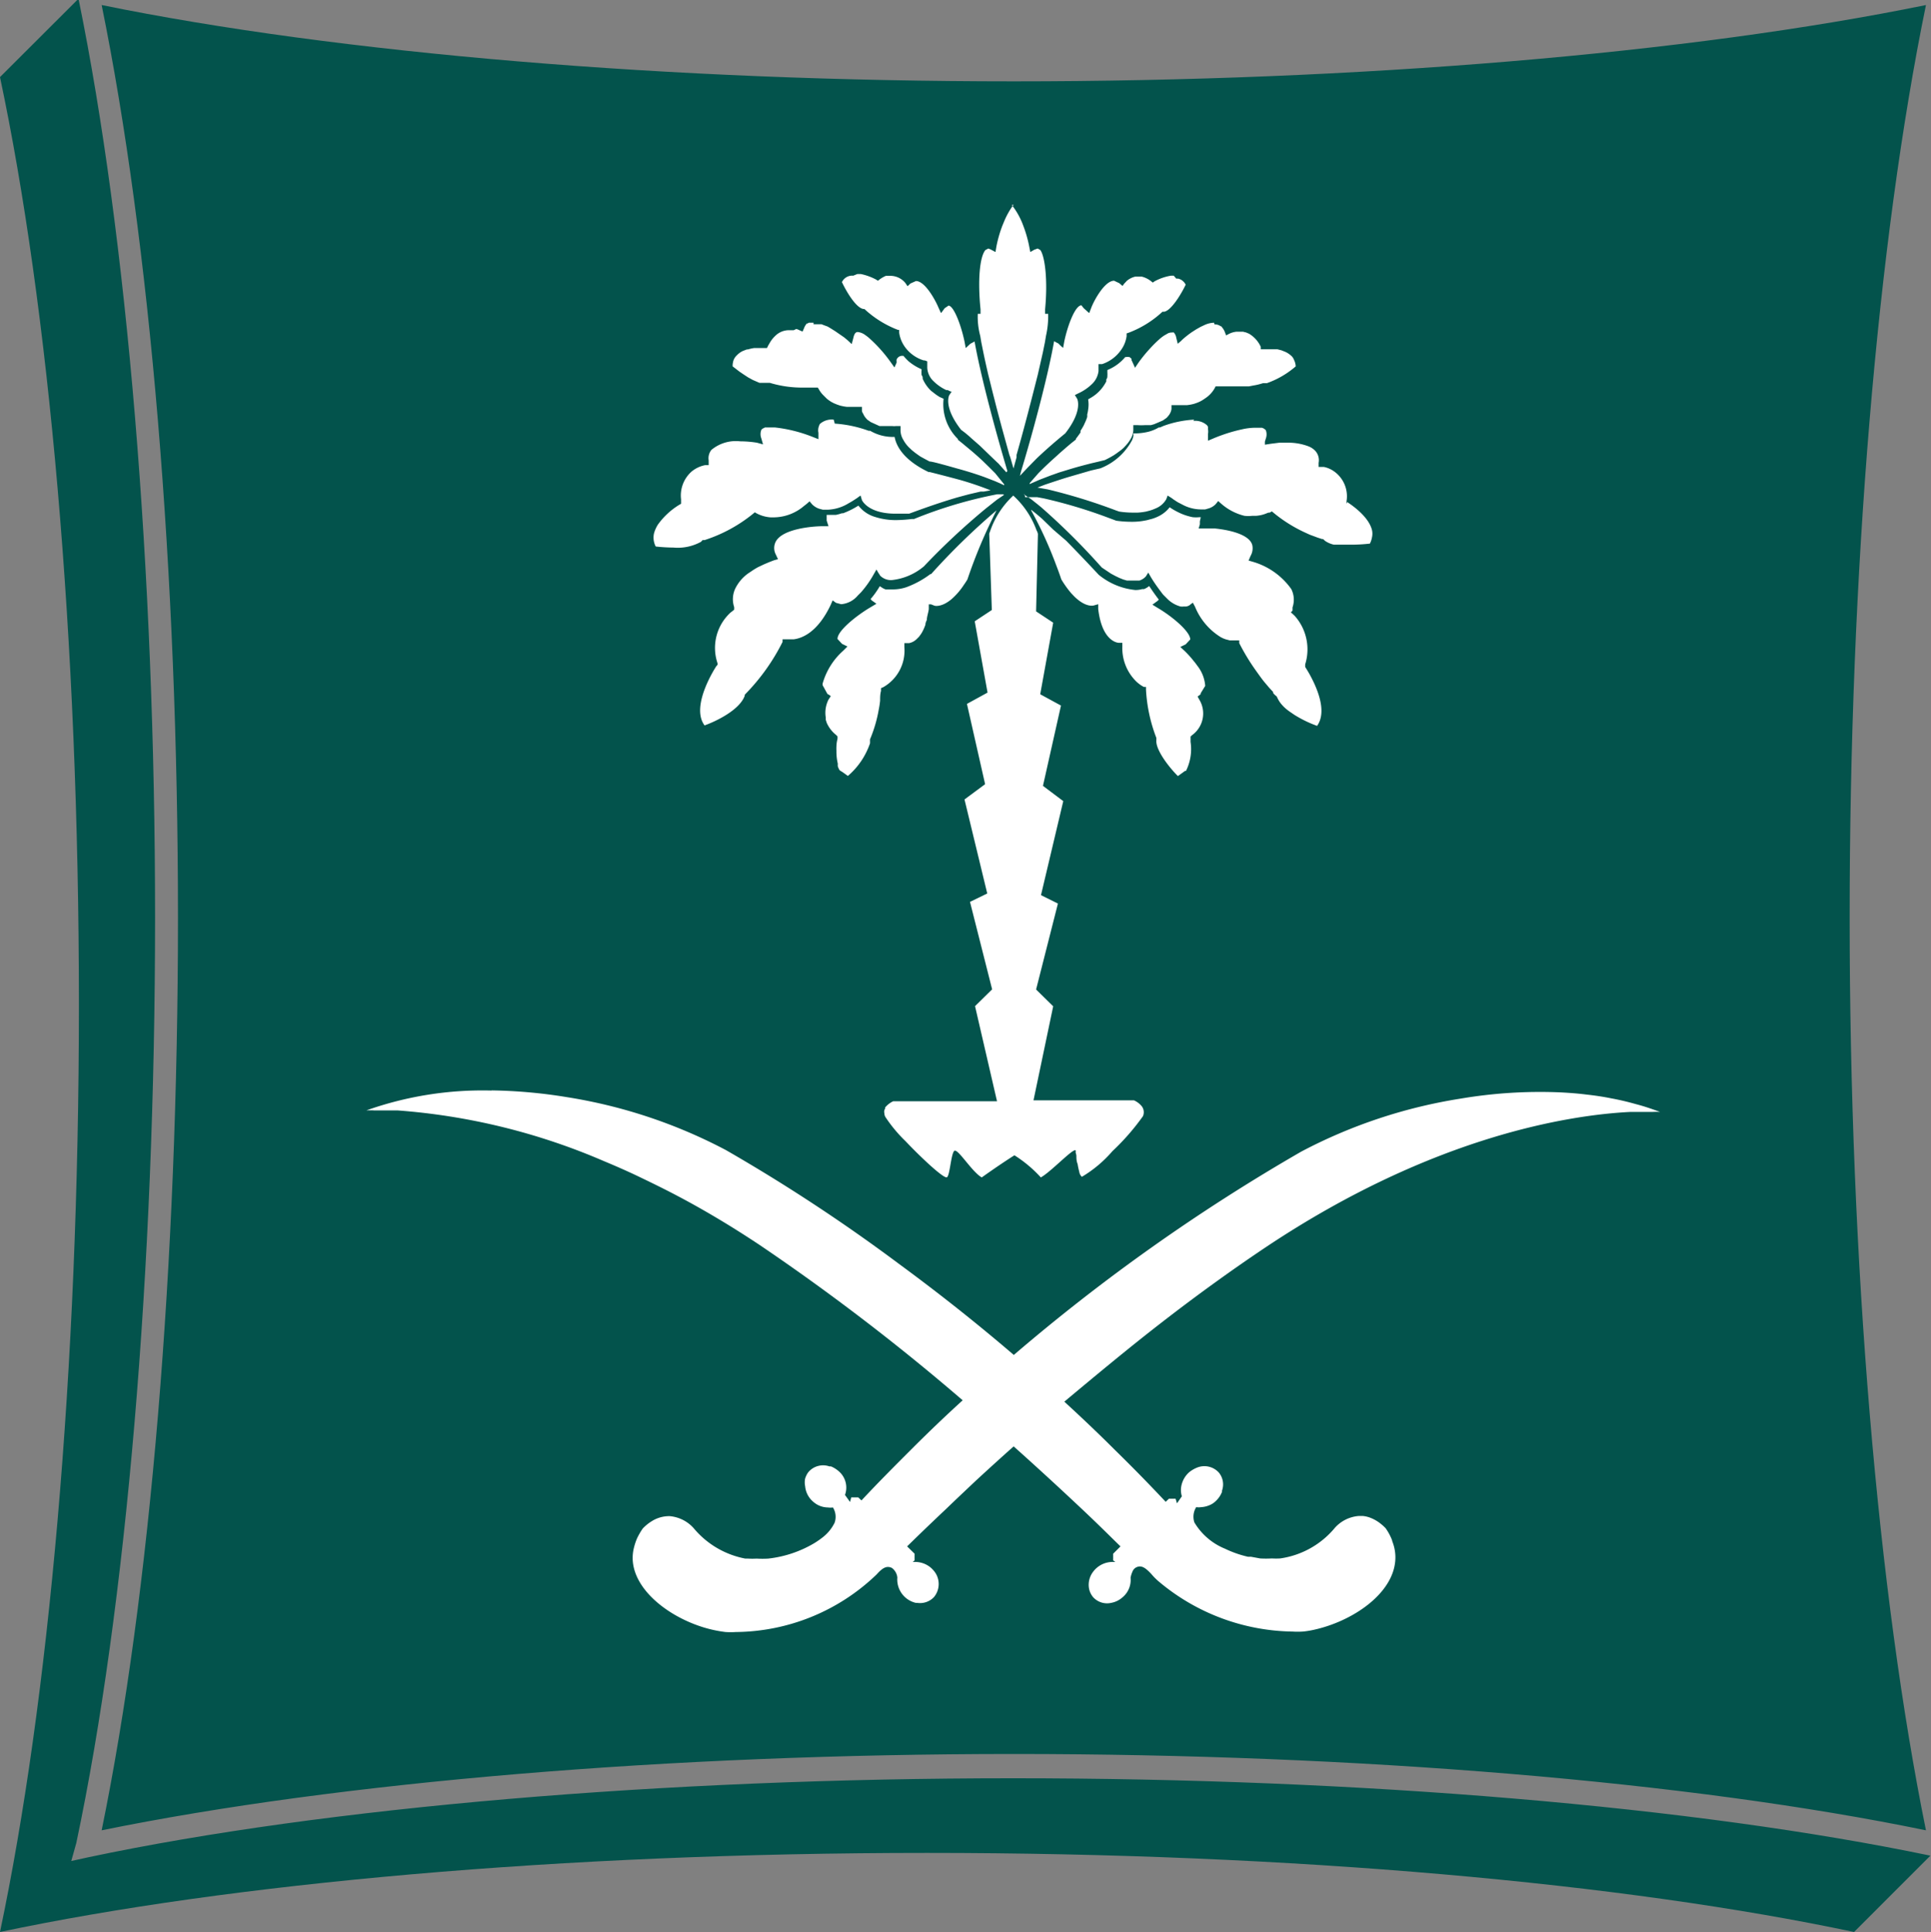 <svg xmlns="http://www.w3.org/2000/svg" viewBox="0 0 126.51 126.57"><rect x="0" y="0" width="126.51" height="126.57" fill="#808080" stroke="none"/><defs><style>.cls-1{fill:#03534c;}.cls-2{fill:#fff;}</style></defs><g id="Layer_2" data-name="Layer 2"><g id="Layer_1-2" data-name="Layer 1"><path class="cls-1" d="M5.06,0,0,5.05c3.18,15,5.17,36.68,5.17,60.76s-2,45.72-5.17,60.75H0c15-3.17,36.67-5.18,60.73-5.18s45.72,2,60.74,5.18l5-5c-15.46-3.22-37.31-5.07-60.09-5.07-23,0-45.08,1.9-60.57,5.17h0l-1.14.25h0L5,120.73c3.28-15.5,5.16-37.6,5.16-60.62,0-22.77-1.84-44.64-5-60.11Zm1.6.33c3.17,15.54,5,37.22,5,59.78s-1.81,44.26-5,59.79c15.53-3.17,37.22-5,59.76-5s44.25,1.8,59.76,5c-3.15-15.51-5-37.2-5-59.79s1.81-44.26,5-59.78c-15.51,3.17-37.2,5-59.76,5S22.19,3.5,6.66.33Z"/><path class="cls-2" d="M66.41,13.4a5.2,5.2,0,0,0-.58,1l-.15.36h0a8.13,8.13,0,0,0-.4,1.39l-.06.36-.3-.16-.17-.07-.19.1c-.38.45-.51,2-.32,3.88l0,.3h-.18A4.79,4.79,0,0,0,64.22,22l.07.42.14.69c.09.44.2.93.32,1.45h0c.13.51.26,1.06.41,1.63h0c.14.57.3,1.16.46,1.76l.51,1.85.06.16.21.73v.09l0-.09.2-.73,0-.16c.53-1.86,1-3.71,1.39-5.25l.33-1.45.14-.69.07-.42a5.8,5.8,0,0,0,.14-1.43h-.2l0-.3c.18-1.87,0-3.43-.31-3.88l-.18-.1-.2.07-.28.16-.07-.36a8.13,8.13,0,0,0-.4-1.39h0a4.87,4.87,0,0,0-.74-1.33ZM76.9,18.06h-.19a3.42,3.42,0,0,0-1.07.37l-.11.08-.07-.05,0,0a1.61,1.61,0,0,0-.66-.34h-.22l-.2,0a1.32,1.32,0,0,0-.57.29l-.07.08-.07.07,0,0-.13.17-.21-.18-.34-.16h0c-.61,0-1.3,1.27-1.48,1.73l-.15.39L71,20.19l0,0L70.85,20h0c-.39,0-.88,1.23-1.12,2.35l-.08.44-.17-.15-.14-.14-.14-.07-.14-.08c-.44,2.49-1.51,6.38-2.16,8.51l-.08.31.52-.55.58-.59c.86-.82,1.71-1.51,1.87-1.64,1.18-1.51.78-2.26.78-2.27l-.15-.24v0l0,0,.22-.11a3.19,3.19,0,0,0,.92-.63,1.4,1.4,0,0,0,.41-.83s0,0,0-.06v-.16l0-.16,0-.08h0l.16,0,.08,0a2.46,2.46,0,0,0,1.24-.93,2,2,0,0,0,.36-.9v-.18l.15-.05a6.74,6.74,0,0,0,2.2-1.37l.05,0h.07c.45-.09,1.08-1.1,1.4-1.77a.73.73,0,0,0-.5-.4l-.12,0Zm-21,0a.74.74,0,0,0-.74.42c.32.68.93,1.68,1.4,1.76l0,0,.07,0a6.79,6.79,0,0,0,2.2,1.37h0l0,0,.08,0v.18a2.1,2.1,0,0,0,.35.9,2.38,2.38,0,0,0,1.26.92l.07,0,.16.06,0,.08,0,.18v.16a1.3,1.3,0,0,0,.42.89,3,3,0,0,0,.82.57l.09,0h0l.21.1h0l.06,0v0l-.16.24s-.41.75.78,2.27a6.57,6.57,0,0,1,.67.55h0l.56.49h0l.62.6.48.46.12.11.07.08.44.49v0l0,0L66,30.86c-.63-2.12-1.71-6-2.15-8.49h0l-.28.15-.3.28-.08-.43c-.24-1.14-.72-2.35-1.05-2.35h0l-.07.05-.18.12-.13.18-.11.14-.17-.37c-.19-.46-.87-1.73-1.47-1.73h0l-.36.16-.19.18-.15-.22a1.28,1.28,0,0,0-.92-.46l-.19,0h0l-.16,0,0,0h0a1.91,1.91,0,0,0-.43.25l-.09.07,0,0-.13-.08a3.7,3.7,0,0,0-1-.36l-.22,0ZM53.3,21.14h-.11l-.1,0-.1,0-.08.05,0,0-.05,0a1,1,0,0,0-.12.17.54.54,0,0,0-.05.11l-.11.25-.23-.1a.84.84,0,0,0-.18-.07L52,21.63h0l-.11,0H51.7a1.28,1.28,0,0,0-.78.26,2,2,0,0,0-.46.52h0l-.14.24h0l-.07.15h-.62l-.23,0h0a2.88,2.88,0,0,0-.4.09l-.07,0-.26.1a1.36,1.36,0,0,0-.34.23l-.09.09h0a.8.8,0,0,0-.22.44h0A.91.91,0,0,0,48,24l.44.34h0l.28.19h0l.29.19h0l.31.17.3.13h0l.14.06.15,0h0l.13,0h.34l0,0h0l.06,0h0a7.27,7.27,0,0,0,2.15.31c.27,0,.56,0,.84,0l.15,0,.09.15a1.71,1.71,0,0,0,.29.37l.21.21h0l.13.1h0l.15.1h0l.17.09h0l.19.08h0l.2.07h0a3.12,3.12,0,0,0,.46.09h.27l.51,0,.22,0,0,.25s0,.09.08.2a1.09,1.09,0,0,0,.18.29l.09.1.23.16h0l.57.26.23,0h0l.19,0h0l.2,0h.23a.81.81,0,0,0,.22,0h.31v.08l0,.24v0h0a1.21,1.21,0,0,0,.18.58,2.08,2.08,0,0,0,.47.59,1.45,1.45,0,0,0,.18.16h0c.13.11.29.22.46.34h0l.29.16h0l.32.17h0c.17,0,.92.21,1.84.47h0c.55.15,1.17.34,1.75.55l.7.27h0l.32.14h0l.28.13h0l0,0,0-.06L65.2,31l-.41-.41-.41-.4h0c-.28-.26-.55-.5-.79-.7h0L63,29h0l-.24-.19,0-.05a3.19,3.19,0,0,1-.94-2.64h0L61.55,26h0l-.2-.13h0l-.17-.13h0L61,25.6a2.37,2.37,0,0,1-.55-.79h0c0-.08,0-.16-.07-.23a2.05,2.05,0,0,1,0-.39,3.43,3.43,0,0,1-.85-.52h0a3.75,3.75,0,0,1-.34-.36h-.06a.39.39,0,0,0-.39.25.31.31,0,0,0,0,.1l0,.1-.14.31-.25-.35a9.42,9.42,0,0,0-1.38-1.55,2.69,2.69,0,0,0-.28-.22,1,1,0,0,0-.49-.2c-.06,0-.21,0-.29.38l-.11.41-.29-.27-.22-.18L55,21.89h0l-.29-.2h0l-.32-.2h0l-.17-.1h0L54,21.31l-.18-.07-.17,0h0l-.17,0H53.3Zm26.24,0a1.61,1.61,0,0,0-.58.13l-.3.14-.3.17-.28.18a6.4,6.4,0,0,0-.62.49l-.09.09-.21.18-.1-.41a.65.65,0,0,0-.16-.33.12.12,0,0,0-.08,0h-.06a.68.68,0,0,0-.23.05l-.26.15a2.77,2.77,0,0,0-.29.22,8.28,8.28,0,0,0-.6.59h0a9.68,9.68,0,0,0-.78.95l-.17.25-.07.1-.18-.4h0a.93.93,0,0,0-.05-.1l0-.09h0L74,23.39l0,0h0a.09.09,0,0,0-.06,0,.32.32,0,0,0-.16,0h-.06l0,0a3,3,0,0,1-1.17.85h0c0,.05,0,.11,0,.17a1.55,1.55,0,0,1,0,.21h0c0,.07,0,.15-.07.23h0s0,.08,0,.13h0a2.58,2.58,0,0,1-1,1.07h0l0,0-.19.11a2.05,2.05,0,0,1,0,.67,1.88,1.88,0,0,1-.06.31h0l0,.17h0a2.4,2.4,0,0,1-.14.36h0l-.09.2h0v0c-.06.11-.13.23-.21.35l0,.05h0l0,.06c-.09.13-.19.27-.3.41l0,.05-.24.19c-.2.16-.51.43-.84.72l-.23.21c-.38.34-.78.71-1.15,1.09l-.57.65,0,.06v0h0l.64-.28.7-.27.59-.21h0l.59-.18c.58-.18,1.09-.31,1.52-.42l.43-.1h0l.45-.11a6.73,6.73,0,0,0,.61-.33c.08-.06.17-.11.24-.17l.22-.16.16-.14,0,0h0l.15-.16h0l.13-.15h0l.1-.14h0l.08-.13h0a1.21,1.21,0,0,0,.18-.6v0l0-.25v-.06h.29a3.41,3.41,0,0,0,.46,0h0l.4,0,.21-.06.26-.11.32-.14.23-.16a1.68,1.68,0,0,0,.18-.21h0a.87.87,0,0,0,.15-.38l0-.25.24,0,.51,0h.27a3,3,0,0,0,.47-.09h0l.2-.07a2,2,0,0,0,.36-.18h0l.15-.1.14-.1a1.91,1.91,0,0,0,.49-.57l.06-.12v0h0l.15,0c.25,0,.55,0,.83,0h.44l.4,0,.36,0,.31-.06a3.56,3.56,0,0,0,.45-.1l.17-.05.07,0h0l0,0,.17,0H83A5.86,5.86,0,0,0,84.89,24h0a1.08,1.08,0,0,0-.11-.42.72.72,0,0,0-.12-.21,1.47,1.47,0,0,0-.45-.32l-.25-.1h0l-.27-.07h0l-.25,0h0l-.24,0H82.6l0-.09,0-.07a1.93,1.93,0,0,0-.77-.86l-.19-.08h0l-.2-.05h0l-.2,0H81a1.42,1.42,0,0,0-.46.13l-.21.11h0l-.1-.26a1,1,0,0,0-.18-.28s0-.05-.08-.06h0a.65.65,0,0,0-.4-.12Zm-1.31,6.35a6.93,6.93,0,0,0-2,.41h0L76,28l-.08,0h0a2.6,2.6,0,0,1-.67.28,3.84,3.84,0,0,1-1,.11h0a.79.79,0,0,1,0,.2h0a2.25,2.25,0,0,1-.08.24h0a4,4,0,0,1-2.08,1.85l0,0-.61.14L70,31.25c-.5.15-1,.32-1.54.5l-.49.19,0,0,.68.12a36.84,36.84,0,0,1,4.47,1.38l.2.07h0a5.81,5.81,0,0,0,.9.07h.32a4.34,4.34,0,0,0,.55-.07h0l.23-.06a2.77,2.77,0,0,0,.38-.14,1.4,1.4,0,0,0,.71-.61l.09-.24,0,0,.09.06.16.1.15.11.11.07h0a1.65,1.65,0,0,0,.25.15l.25.13h0a2.59,2.59,0,0,0,1.13.29h.06l.26,0,.24-.07a1.05,1.05,0,0,0,.45-.28l.09-.11.07-.09.18.16a3.6,3.6,0,0,0,1.54.81l0,0h0a2.21,2.21,0,0,0,.51,0h.25a2.29,2.29,0,0,0,.42-.07h0l.16-.05.23-.09.08,0,.15-.08.13.11a9.43,9.43,0,0,0,2.14,1.32,3.27,3.27,0,0,0,.41.17h0l.32.12h0l.28.09.07,0,0,0h0l.13.12h0a1.65,1.65,0,0,0,.58.25h0l.26,0h0l.29,0h0l.32,0h.35a10.91,10.91,0,0,0,1.14-.07,1.54,1.54,0,0,0,.14-.43,1.09,1.09,0,0,0,0-.44c-.23-1-1.61-1.83-1.62-1.85h0L88.22,33v-.17a2,2,0,0,0-.89-2,1.75,1.75,0,0,0-.59-.24l-.09,0h0l-.26,0,0-.27h0a.91.91,0,0,0-.18-.74,1.18,1.18,0,0,0-.48-.34A3.72,3.72,0,0,0,84.36,29h0l-.54,0-.56.07-.39.06,0-.2.06-.2a.78.78,0,0,0,0-.55.55.55,0,0,0-.26-.16l-.2,0-.25,0a4,4,0,0,0-.87.11,10.15,10.15,0,0,0-1.26.36c-.34.12-.57.22-.57.22l-.19.08-.19.08v-.07l0-.36a.93.93,0,0,0,0-.34.57.57,0,0,0,0-.14.41.41,0,0,0-.07-.11h0a1.17,1.17,0,0,0-.88-.28Zm-23.61,0a1.17,1.17,0,0,0-.89.27.24.24,0,0,0-.06.11.79.79,0,0,0-.05.48l0,.42-.38-.15A9.53,9.53,0,0,0,50.76,28h-.48l-.16,0-.14.07a.29.29,0,0,0-.1.09.77.77,0,0,0,0,.56l.11.39L49.59,29a7.1,7.1,0,0,0-1.1-.09,2.5,2.5,0,0,0-1.88.56h0a.87.87,0,0,0-.18.69v.31l-.23,0a2,2,0,0,0-.89.42,2.1,2.1,0,0,0-.69,1.82V33l-.12.07a4.78,4.78,0,0,0-1.4,1.3,2.14,2.14,0,0,0-.25.56,1.26,1.26,0,0,0,.11.87,11.4,11.4,0,0,0,1.16.07,3.16,3.16,0,0,0,1.81-.38l.1-.11.06,0,.07,0a9.81,9.81,0,0,0,3.16-1.71l.13-.11.14.08a2.31,2.31,0,0,0,.89.25l.25,0a3.09,3.09,0,0,0,1.95-.75l.18-.14.18-.16.16.19a1.17,1.17,0,0,0,.45.29l.26.07.25,0h.06a2.81,2.81,0,0,0,1.39-.43c.17-.09.34-.2.52-.32l.18-.13.07-.05.09.3s.38.89,2.21.89c.2,0,.43,0,.67,0h0l.21,0c.23-.08,1.61-.61,3.14-1.06l.48-.13.3-.08.77-.18.21,0,.44-.08h0l0,0a21,21,0,0,0-2-.68c-1.11-.3-2-.52-2-.52l-.07,0c-1.75-.84-2.13-1.81-2.22-2.3a2.93,2.93,0,0,1-1.6-.4l-.1,0a7.94,7.94,0,0,0-2.22-.47Zm11.1,4.89-.39,0A28.77,28.77,0,0,0,59.88,34l-.15,0h0l0,0a9.19,9.19,0,0,1-1,.07,4.42,4.42,0,0,1-1.41-.21,2.12,2.12,0,0,1-1.08-.74h0a5.35,5.35,0,0,1-1,.5h0l-.08,0a3,3,0,0,1-.4.11l-.23,0h-.22l-.15,0h0l0,.11,0,.26.12.37h-.34c-.72,0-2.66.17-3.11,1a.91.91,0,0,0,0,.86l.14.3-.28.08-.31.12-.33.14-.4.19a4.78,4.78,0,0,0-.42.26l-.21.14a2.66,2.66,0,0,0-.85,1,1.63,1.63,0,0,0-.07,1.21l0,.17v0l-.15.12-.08.06a3.14,3.14,0,0,0-.86,3.33l0,.1v0h0l-.08.09s-1.73,2.6-.77,3.88h0c.73-.26,2.29-1,2.63-1.94l0-.06,0,0,0,0h0l.06-.07a13.5,13.5,0,0,0,2.42-3.4l0-.1,0-.07h0l.17,0H52c.55-.07,1.57-.45,2.43-2.27l.12-.28.22.16,0,0h0l.34.09a1.59,1.59,0,0,0,1.09-.57l.21-.21a6.66,6.66,0,0,0,.81-1.14l.2-.35.05.08.06.11.1.15a.32.32,0,0,0,.1.12,1,1,0,0,0,.69.23,3.89,3.89,0,0,0,2.11-.9A45.55,45.55,0,0,1,64.6,33.3l.72-.57.46-.31h0l0,0Zm1.41,0-.06,0,.47.31.48.38.24.2a44.59,44.59,0,0,1,3.81,3.78l.12.13h0l.6.4h0l.28.15h0l.27.13h0l.25.1h0l.24.07.23,0h.42l.17,0a1,1,0,0,0,.34-.19l.09-.09.06-.1,0,0,0,0,.09-.14.19.33c.19.31.36.55.53.78l.15.2s.08.11.12.15l.22.22a1.94,1.94,0,0,0,.9.54h0a.82.82,0,0,0,.21,0h.16a.58.58,0,0,0,.22-.08h0l.07-.06.15-.11.14.26a4.2,4.2,0,0,0,1.69,2h0l.16.08h0l.16.06h0l0,0,.27.07.09,0h.36l.17,0,0,.08,0,.1a14,14,0,0,0,1.07,1.77c.2.28.39.55.56.76l.33.39h0l.26.28s0,0,0,.05.18.2.18.2l.06.05v0a1.94,1.94,0,0,0,.31.51h0a2.83,2.83,0,0,0,.3.3h0l.18.14h0l.38.26h0l.1.06a7.73,7.73,0,0,0,1.37.65h0c.71-1-.08-2.64-.52-3.43-.15-.26-.26-.43-.26-.43l0-.07,0,0h0l0-.1a3.3,3.3,0,0,0-.69-3.18l-.17-.16h0l-.08-.06L84.68,40l0-.07,0-.14a1.55,1.55,0,0,0-.08-1.2h0a4.69,4.69,0,0,0-2.49-1.78l-.31-.09.13-.3h0a1,1,0,0,0,.12-.68.62.62,0,0,0-.07-.19c-.33-.59-1.51-.84-2.38-.93h0c-.29,0-.55,0-.73,0h-.34l.08-.27,0-.09,0-.11.06-.27h0l-.09,0h0a2.25,2.25,0,0,1-.44,0h0a3.74,3.74,0,0,1-1-.35h0a4.52,4.52,0,0,1-.51-.3h0a2.07,2.07,0,0,1-.77.61h0a2.53,2.53,0,0,1-.55.19,1.68,1.68,0,0,1-.24.06,4.35,4.35,0,0,1-.94.09h0a7,7,0,0,1-1-.07h0l-.59-.22a32,32,0,0,0-4.15-1.24h0l-.43-.08h0l-.14,0-.27,0-.39,0Zm-.72.06a5.71,5.71,0,0,0-1.47,2.16h0c-.07.18-.11.31-.13.36v0l.17,5-1.12.74.84,4.67-1.35.74,1.19,5.26-1.35,1,1.49,6.16-1.13.55v0h0L65,64.81l-1.12,1.1h0l1.44,6.23H58.52a1.49,1.49,0,0,0-.53.41h0a.2.2,0,0,0,0,.08.41.41,0,0,0-.05.09h0a.47.47,0,0,0,0,.21h0a.53.53,0,0,0,.06.23,9.31,9.31,0,0,0,1.32,1.59h0c1.11,1.17,2.53,2.48,2.72,2.37s.26-1.48.47-1.72,1.15,1.36,1.81,1.73c0,0,1.1-.79,2.14-1.45a8.39,8.39,0,0,1,1.73,1.45c.67-.37,2.12-1.93,2.28-1.77a.38.38,0,0,1,0,.14h0a.93.93,0,0,1,.05.21h0c0,.16,0,.35.08.54h0a5.2,5.2,0,0,0,.11.52.53.53,0,0,0,.17.32,8.11,8.11,0,0,0,2-1.68,15.28,15.28,0,0,0,2-2.29.65.65,0,0,0-.06-.63,1.37,1.37,0,0,0-.53-.41H67.71L69,65.92h0l-1.12-1.1,1.43-5.63h0v0l-1.11-.55,1.46-6.16-1.33-1,1.18-5.26-1.36-.74L69,40.79l-1.12-.74L68,35s0-.1-.09-.26a5.7,5.7,0,0,0-1.53-2.28Zm1.15,1A26.08,26.08,0,0,1,69,36.51c.09.22.16.42.23.6.16.42.27.74.3.84a6.59,6.59,0,0,0,.65.91h0l.2.21h0c.78.77,1.29.59,1.29.59l.28-.08,0,.31c.25,2.16,1.3,2.22,1.35,2.22h.23v.26a3.06,3.06,0,0,0,.89,2.25,2.14,2.14,0,0,0,.52.38L75,45l.08,0,0,.17a10.27,10.27,0,0,0,.68,3.17l0,.08v.07c-.06.61.79,1.73,1.41,2.35h0l.47-.34.06,0h0A3.19,3.19,0,0,0,78,48.6q0-.1,0-.18l0-.17.11-.1a1.75,1.75,0,0,0,.48-2.29l-.13-.23.2-.15h0l0-.06.3-.49a2.41,2.41,0,0,0-.51-1.31c-.08-.11-.15-.21-.23-.3h0a6.54,6.54,0,0,0-.6-.67h0l-.29-.27.35-.17.3-.32h0c0-.53-1.23-1.54-2.14-2.07l-.34-.21.33-.24.09-.09h0c-.19-.25-.4-.54-.63-.89h0a1.33,1.33,0,0,1-.34.2h0l-.12,0h0a1.53,1.53,0,0,1-.45.06,4.46,4.46,0,0,1-2.4-1l0,0s-1-1.08-2.13-2.23L69,34.69h0L68.29,34h0l-.09-.08-.26-.22-.37-.3Zm-2.28,0A44.27,44.27,0,0,0,61,37.61l-.05,0a6.1,6.1,0,0,1-1.58.86,2.76,2.76,0,0,1-.81.14h0l-.28,0h0l-.13,0h0l-.13,0h0a1,1,0,0,1-.21-.1l-.17-.11h0l0,0c-.1.17-.2.32-.3.46h0a4.67,4.67,0,0,1-.32.4l.06,0,0,.05.34.24L57,39.8c-.89.53-2.15,1.53-2.13,2.06h0l.3.32.35.17-.28.28a4.52,4.52,0,0,0-1.34,2.13h0a.33.33,0,0,0,0,.14h0l.08.14.23.42.11.06.11.08-.15.23A1.91,1.91,0,0,0,54.1,47h0v0l0,.15.06.19h0a2.07,2.07,0,0,0,.6.79l.11.11,0,.16a2.13,2.13,0,0,0-.07.49h0a2.83,2.83,0,0,0,0,.3h0v0a3.43,3.43,0,0,0,.09.84h0a1.09,1.09,0,0,0,0,.17h0a.08.08,0,0,0,0,0,1.23,1.23,0,0,0,.12.26l.22.14.32.23A4.89,4.89,0,0,0,57,48.69v-.11h0V48.5h0v-.07a8.87,8.87,0,0,0,.57-1.94,5.58,5.58,0,0,0,.09-.59h0c0-.21,0-.42.06-.64h0v-.18l.14-.06a2.75,2.75,0,0,0,1.39-2.63h0v-.26h.31a1,1,0,0,0,.53-.3l.12-.12h0l.11-.15h0a1.42,1.42,0,0,0,.11-.18,2.88,2.88,0,0,0,.2-.46q0-.13.09-.3c0-.2.09-.44.13-.71l0-.32H61l.23.09s.44.13,1.11-.43a4.49,4.49,0,0,0,.81-.94c.08-.11.15-.22.23-.35h0a33.2,33.2,0,0,1,1.91-4.53h0v0Zm-33.07,38A22.74,22.74,0,0,0,24,72.74a4.79,4.79,0,0,1,.5,0c.33,0,.82,0,1.46,0h.07a41.84,41.84,0,0,1,13.53,3.32c.77.32,1.57.67,2.38,1.06s1.65.8,2.5,1.25h0q1.27.67,2.61,1.47c.89.53,1.79,1.1,2.71,1.71A144.73,144.73,0,0,1,63.07,91.73c-1.1,1-2.21,2.06-3.31,3.16s-2.22,2.22-3.32,3.4l-.21-.2h-.46l-.08.3-.33-.46a1.41,1.41,0,0,0-.43-1.57,1.8,1.8,0,0,0-.49-.3l-.1,0a1.27,1.27,0,0,0-1.34.33,1.07,1.07,0,0,0-.15.22,1.73,1.73,0,0,0-.1.24,1.24,1.24,0,0,0,0,.51,1.5,1.5,0,0,0,.51,1,1.6,1.6,0,0,0,.31.22,1.48,1.48,0,0,0,.67.17,1.24,1.24,0,0,0,.33,0,1.16,1.16,0,0,1,.11,1,2.72,2.72,0,0,1-.76.94,5.55,5.55,0,0,1-.59.41,7.54,7.54,0,0,1-3,1,6.56,6.56,0,0,1-.76,0,5.12,5.12,0,0,1-.56,0l-.18,0a5.8,5.8,0,0,1-3.39-2,2.38,2.38,0,0,0-1.56-.78,2.13,2.13,0,0,0-1.18.33,2.88,2.88,0,0,0-.59.48,4.47,4.47,0,0,0-.38.66,4.09,4.09,0,0,0-.21.65h0a2.7,2.7,0,0,0-.07.63s0,0,0,.06c.06,2,2.32,3.77,4.66,4.48a8.38,8.38,0,0,0,1.42.3,5.31,5.31,0,0,0,.68,0,13.46,13.46,0,0,0,9.22-3.77c.37-.41.64-.6,1-.43a.89.89,0,0,1,.36.63s0,0,0,0h0A1.57,1.57,0,0,0,60,105h.09a1.25,1.25,0,0,0,1.1-.38,1.34,1.34,0,0,0,0-1.71h0a1.8,1.8,0,0,0-.19-.2h0a1.59,1.59,0,0,0-1.09-.39h0l-.11,0,.12-.1v-.44l-.49-.48c.45-.44,1.32-1.29,2.52-2.42.59-.57,1.27-1.21,2-1.9h0c.75-.69,1.57-1.44,2.46-2.23,1.77,1.58,3.3,3,4.5,4.13s2.06,2,2.5,2.42l-.48.48v.44l.14.1-.13,0a1.59,1.59,0,0,0-1.09.39h0a1.34,1.34,0,0,0-.2.21,1.41,1.41,0,0,0-.32,1h0a1.24,1.24,0,0,0,.29.71,1.23,1.23,0,0,0,1.18.37,1.52,1.52,0,0,0,.75-.37,1.48,1.48,0,0,0,.52-1.28,1.79,1.79,0,0,1,.13-.41.5.5,0,0,1,.23-.26c.33-.17.6,0,1,.43a4.05,4.05,0,0,0,.51.51,13.91,13.91,0,0,0,8.74,3.26,5.16,5.16,0,0,0,.67,0,5.65,5.65,0,0,0,.7-.11c2.6-.56,5.35-2.44,5.37-4.73h0s0,0,0-.06a2.84,2.84,0,0,0-.2-1,.86.86,0,0,0-.07-.21,3.65,3.65,0,0,0-.37-.66,2.83,2.83,0,0,0-.27-.25,2.54,2.54,0,0,0-.72-.43h0a1.85,1.85,0,0,0-.49-.12H89a2.34,2.34,0,0,0-1.55.78,5.69,5.69,0,0,1-3.58,2,4.63,4.63,0,0,1-.54,0,6.74,6.74,0,0,1-.77,0l-.6-.11-.2,0a7.12,7.12,0,0,1-1.51-.53h0a4.16,4.16,0,0,1-2-1.72,1.18,1.18,0,0,1,.12-1,1.19,1.19,0,0,0,.33,0h0a1.65,1.65,0,0,0,.63-.17h0a1.17,1.17,0,0,0,.3-.21,1.62,1.62,0,0,0,.43-.62l0-.08h0a1.14,1.14,0,0,0,.06-.25h0a1.21,1.21,0,0,0-.28-.95h0a1.28,1.28,0,0,0-1.44-.3,2,2,0,0,0-.5.3,1.62,1.62,0,0,0-.47.75,1.42,1.42,0,0,0,0,.82l-.32.46-.09-.3h-.44l-.21.2q-1.66-1.77-3.33-3.4c-1.1-1.1-2.21-2.15-3.31-3.16,2-1.67,4.11-3.43,6.34-5.16s4.57-3.43,6.92-5c11-7.32,20-8.63,23.81-8.82.64,0,1.13,0,1.46,0a4.79,4.79,0,0,1,.5,0c-.52-.19-1-.36-1.58-.51h0c-.53-.15-1.07-.28-1.62-.38h0c-.54-.11-1.09-.19-1.64-.25h0c-.55-.07-1.1-.11-1.66-.14h0a31.22,31.22,0,0,0-6.58.41,33.47,33.47,0,0,0-10.43,3.47A124.2,124.2,0,0,0,66.42,88.76c-2.66-2.28-5.2-4.26-7.57-6a113.51,113.51,0,0,0-11.29-7.42,33.47,33.47,0,0,0-10.43-3.47,33.08,33.08,0,0,0-4.92-.44Z"/></g></g></svg>